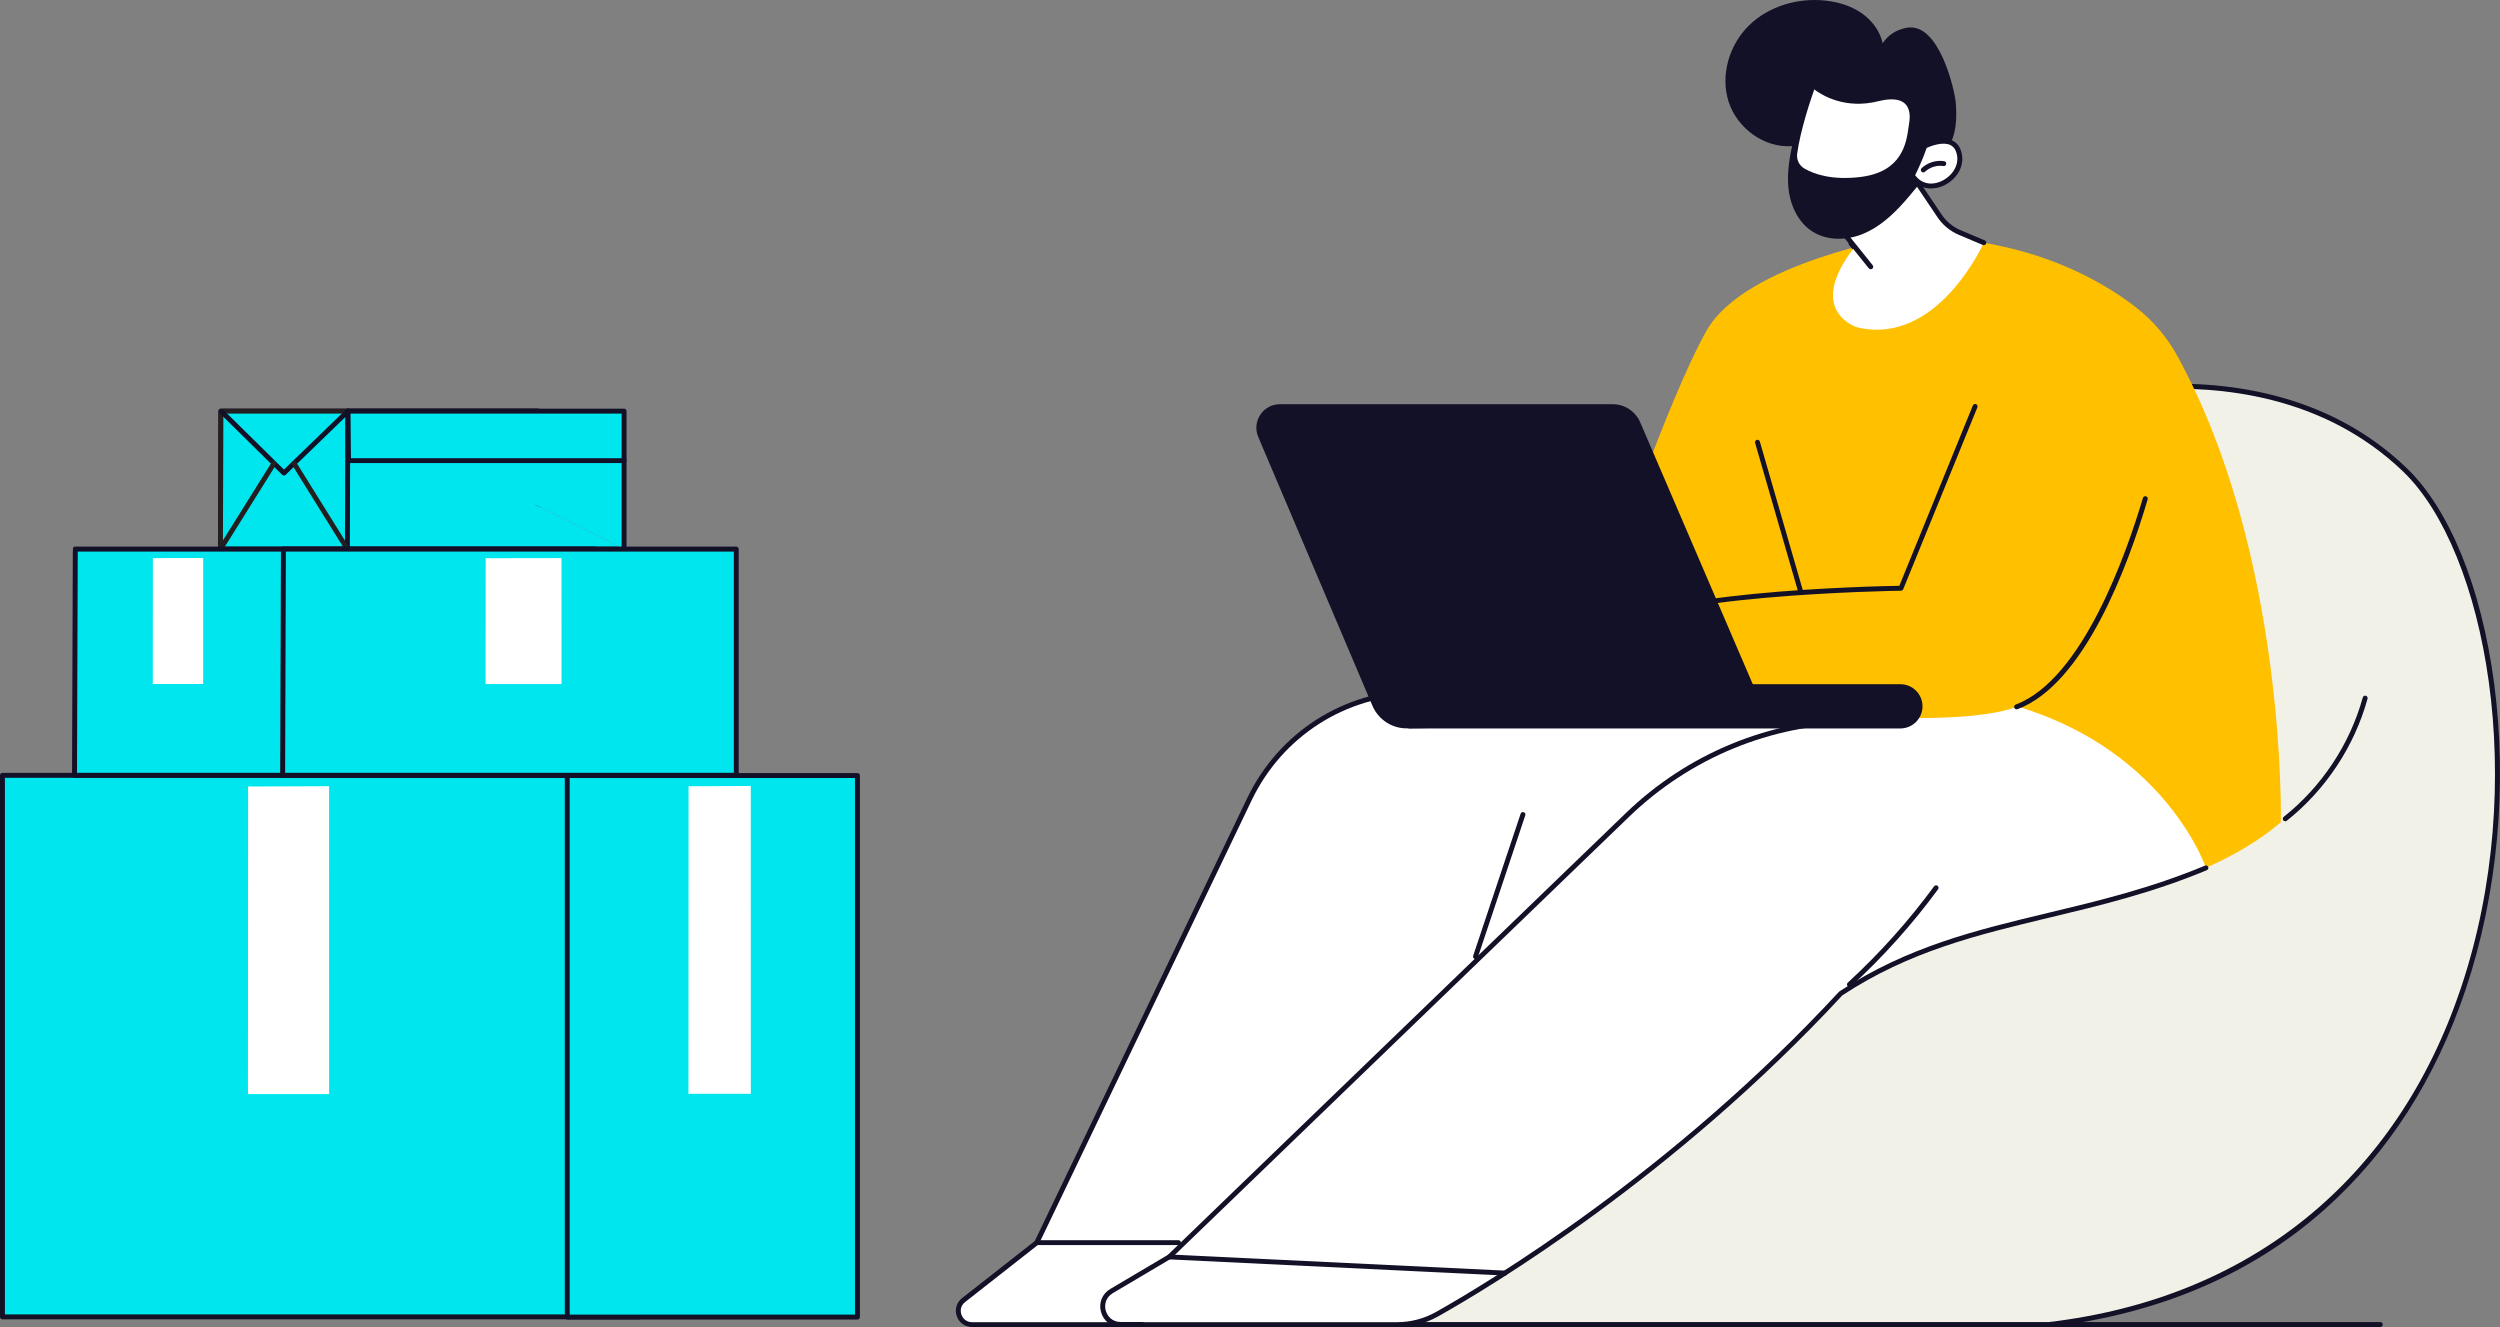 <?xml version="1.0" encoding="UTF-8"?> <svg xmlns="http://www.w3.org/2000/svg" id="Layer_1" data-name="Layer 1" viewBox="0 0 600 318.48"><rect x="0" y="0" width="600" height="318.48" fill="#808080" stroke="none"/><defs><style> .cls-1 { fill: #231f20; } .cls-2 { fill: #121127; } .cls-3 { fill: #fff; } .cls-4 { fill: #ffc000; } .cls-5 { fill: #f1f1e8; } .cls-6 { fill: #00e6ee; } </style></defs><g id="Shipping_information" data-name="Shipping information"><g><g><path class="cls-2" d="M571.28,318.48h-79.55c-.33,0-.59-.26-.59-.59s.26-.59.59-.59h79.55c.33,0,.59.26.59.59s-.26.59-.59.59Z"></path><g><path class="cls-5" d="M481.3,99.82s58.74-22.72,95.86,12.9c37.12,35.62,39.44,190.42-85.43,205.16h-185.61l175.18-218.07Z"></path><path class="cls-2" d="M491.73,318.48h-185.61c-.23,0-.44-.13-.53-.34-.1-.21-.07-.45.07-.63l175.18-218.07c.07-.08.15-.14.25-.18.15-.06,14.99-5.73,34.18-6.95,17.75-1.13,42.96,1.42,62.29,19.98,10.32,9.9,17.99,28.76,21.03,51.72,3.25,24.54.83,50.61-6.82,73.42-7.22,21.53-18.64,39.32-33.93,52.89-17.55,15.58-39.78,25.05-66.05,28.15-.02,0-.05,0-.07,0ZM307.35,317.3h184.34c48.38-5.72,83.52-34.21,98.95-80.23,16.53-49.29,5.94-104.86-13.9-123.91-19.02-18.25-43.89-20.76-61.4-19.65-18,1.14-32.1,6.22-33.69,6.81l-174.3,216.98Z"></path></g><path class="cls-2" d="M548.45,197.1c-.17,0-.35-.08-.46-.22-.2-.26-.16-.63.1-.83,9.13-7.25,15.87-17.43,18.98-28.66.09-.31.41-.5.73-.41.31.09.5.41.41.73-3.18,11.47-10.06,21.86-19.38,29.27-.11.09-.24.13-.37.13Z"></path></g><g><g><path class="cls-4" d="M509.75,215.05c15.21-4.09,28.24-9.68,37.65-17.72,0,0,1.39-64.3-24.92-112.05-2.45-4.44-5.77-8.33-9.77-11.45-9.04-7.06-27.45-17.58-56.48-17,0,0-37.32,6.2-46.6,22.43-9.34,16.35-24.92,62.27-24.92,62.27l125.04,73.54Z"></path><path class="cls-2" d="M432.09,142.33c-.26,0-.49-.17-.57-.43l-10.29-35.6c-.09-.31.09-.64.4-.73.31-.09.64.09.73.4l10.29,35.6c.09.31-.09.64-.4.73-.05.02-.11.02-.16.02Z"></path></g><g><path class="cls-3" d="M529.43,208.27s-14.33-42.38-74.42-42.84c-38.16-.3-85.55.26-115.05.7-17.15.26-32.68,10.2-40.1,25.66l-51.05,106.44-17.56,13.78c-2.46,1.93-1.09,5.88,2.03,5.88h102.05c3.37,0,6.67-.87,9.6-2.53,13.95-7.86,57.06-33.96,96.85-76.96,27.51-18.14,55.81-16.86,87.64-30.13Z"></path><path class="cls-2" d="M335.34,318.48h-102.05c-1.68,0-3.12-1.03-3.67-2.61-.55-1.59-.05-3.28,1.27-4.32l17.45-13.69,50.99-106.31c7.57-15.77,23.13-25.74,40.62-26,31.91-.48,77.77-.99,115.07-.7.33,0,.59.27.59.6s-.28.6-.6.59c-37.29-.29-83.14.22-115.04.7-17.04.26-32.2,9.96-39.57,25.33l-51.05,106.44c-.04.08-.1.15-.17.21l-17.56,13.78c-1.11.87-1.19,2.12-.88,3,.3.88,1.13,1.82,2.55,1.82h102.05c3.25,0,6.47-.85,9.31-2.45,12.54-7.07,56.59-33.49,96.71-76.85.03-.03.07-.07.11-.09,16.28-10.74,32.73-14.68,50.15-18.86,12.06-2.89,24.53-5.88,37.58-11.32.3-.13.65.02.77.32s-.02.65-.32.77c-13.13,5.48-25.65,8.48-37.76,11.38-17.29,4.15-33.63,8.06-49.72,18.66-40.23,43.45-84.37,69.94-96.95,77.02-3.02,1.7-6.44,2.6-9.89,2.6Z"></path><path class="cls-2" d="M274.1,318.48h-5.13c-2.27,0-4.13-1.42-4.73-3.61-.6-2.19.28-4.36,2.23-5.52l13.8-8.17,109.91-106.02c14.87-14.35,34.44-22.41,55.1-22.69l9.72-.14c.31,0,.59.26.6.58,0,.33-.26.6-.58.6l-9.72.14c-20.36.28-39.64,8.23-54.3,22.36l-109.96,106.06s-.07.06-.11.08l-13.86,8.21c-1.8,1.07-2.04,2.92-1.69,4.18.35,1.26,1.49,2.74,3.59,2.74h5.13c.33,0,.59.26.59.59s-.26.59-.59.59Z"></path><path class="cls-2" d="M354.12,230.17c-.06,0-.13,0-.19-.03-.31-.1-.48-.44-.37-.75l11.39-34.09c.1-.31.44-.48.75-.37.31.1.48.44.37.75l-11.39,34.09c-.08.25-.31.4-.56.4Z"></path><path class="cls-2" d="M443.87,236.86c-.16,0-.32-.06-.44-.19-.22-.24-.21-.62.04-.84,7.62-7,14.58-14.77,20.71-23.11.19-.26.56-.32.83-.13.26.19.32.56.13.83-6.17,8.4-13.19,16.23-20.86,23.28-.11.1-.26.16-.4.16Z"></path><path class="cls-2" d="M361.2,306.13s-.02,0-.03,0l-80.56-3.88c-.33-.02-.58-.29-.56-.62.02-.33.29-.59.62-.56l80.56,3.88c.33.02.58.29.56.62-.02.32-.28.56-.59.56Z"></path><path class="cls-2" d="M282.83,298.82h-34.02c-.33,0-.59-.26-.59-.59s.26-.59.59-.59h34.02c.33,0,.59.26.59.59s-.26.59-.59.59Z"></path></g><g><g><path class="cls-4" d="M476.11,92.44l-19.87,48.73s-63.57.87-69.58,11.01c-6,10.15,3.67,14.17,3.67,14.17,0,0,73.32,10.91,93.66,3.29,20.33-7.62,32.98-53.41,35.74-70.53,2.76-17.12-43.62-6.67-43.62-6.67Z"></path><path class="cls-2" d="M483.98,170.23c-.24,0-.47-.15-.55-.38-.11-.31.04-.65.35-.76,16.09-6.03,26.7-36.68,30.52-49.58.09-.31.42-.49.74-.4.31.09.49.42.4.74-4.8,16.23-15.25,44.36-31.24,50.36-.07.03-.14.04-.21.04Z"></path><path class="cls-2" d="M386.66,152.78c-.1,0-.21-.03-.3-.08-.28-.17-.37-.53-.21-.81,5.92-10,63.83-11.2,69.69-11.3l17.64-43.27c.12-.3.47-.45.77-.32.3.12.45.47.32.77l-17.79,43.63c-.09.22-.3.36-.54.37-.63,0-63.31.98-69.08,10.72-.11.19-.31.29-.51.29Z"></path></g><g><path class="cls-2" d="M338.07,174.83h118.02c2.93,0,5.31-2.38,5.31-5.31s-2.38-5.31-5.31-5.31h-127.13l9.11,10.62Z"></path><path class="cls-2" d="M338.07,174.81l86.48-1.57-30.91-71.91c-1.14-2.62-3.72-4.32-6.58-4.32h-79.88c-4.05,0-6.78,4.13-5.2,7.86l27.4,64.5c1.47,3.46,4.94,5.63,8.7,5.43Z"></path></g></g><g><path class="cls-2" d="M451.29,67.35c-.17,0-.34-.07-.46-.21-.67-.81-1.62-1.91-2.62-3.08-1.55-1.81-3.31-3.85-4.42-5.24-.2-.25-.16-.63.09-.83.26-.21.63-.16.83.09,1.1,1.37,2.85,3.41,4.39,5.21,1.01,1.18,1.96,2.28,2.64,3.09.21.25.18.62-.08.83-.11.09-.24.14-.38.14Z"></path><path class="cls-3" d="M456.79,38.87l8.68,12.93c1.21,1.8,2.91,3.2,4.9,4.04l5.74,2.42s-11.14,24.96-30.42,20.29c0,0-12.57-3.84-.63-19.21l-3.91-5.06,15.64-15.41Z"></path><path class="cls-2" d="M476.11,58.84c-.08,0-.15-.02-.23-.05l-5.74-2.42c-2.1-.89-3.89-2.36-5.16-4.26l-8.68-12.93c-.18-.27-.11-.64.16-.82.27-.18.64-.11.82.16l8.68,12.93c1.14,1.7,2.75,3.03,4.64,3.82l5.74,2.42c.3.13.44.47.32.77-.1.23-.31.36-.55.36Z"></path><path class="cls-2" d="M448.97,64.62c-.17,0-.35-.08-.46-.22l-7.82-9.75c-.19-.24-.17-.58.05-.79l15.64-15.41c.23-.23.61-.23.84,0,.23.23.23.61,0,.84l-15.26,15.03,7.49,9.34c.2.26.16.63-.09.83-.11.09-.24.13-.37.13Z"></path><path class="cls-2" d="M457.54,6.67c-2.44.48-4.38,1.72-5.7,3.7-.65-2.97-2.63-5.56-5.14-7.27-2.51-1.72-5.51-2.61-8.54-2.95-6.62-.74-13.65,1.3-18.41,5.96s-6.93,12.01-4.87,18.35c2.06,6.34,8.57,11.12,15.22,10.6-.78,3.65-1.32,7.43-.74,11.12.58,3.69,2.43,7.32,5.56,9.35,3.55,2.3,8.27,2.21,12.18.61,3.91-1.6,7.13-4.54,9.94-7.7,1.64-1.84,3.16-3.78,4.74-5.67.81-.97,1.62-1.95,2.49-2.86.56-.59,1.28-1,1.72-1.69,2.38-3.79,4.01-6.47,3.37-13.76-.24-2.72-3.96-19.33-11.81-17.78Z"></path><g><path class="cls-3" d="M435.15,20.47s-3.49,9.45-4.42,16.35c-.23,1.69.59,3.32,2.06,4.17,2.38,1.37,6.77,2.92,13.74,2.08,11.53-1.38,11.68-10.08,12.25-13.47.71-4.25-1.24-7.6-8.07-5.88-9.57,2.4-15.56-3.25-15.56-3.25Z"></path><path class="cls-2" d="M442.73,43.9c-4.89,0-8.19-1.23-10.23-2.4-1.69-.97-2.61-2.84-2.36-4.76.93-6.88,4.41-16.38,4.45-16.47.07-.19.23-.33.42-.37.19-.04.4,0,.54.14.06.05,5.9,5.4,15.01,3.1,3.39-.85,5.88-.57,7.41.84,1.33,1.22,1.81,3.2,1.39,5.71-.05.28-.09.6-.14.95-.52,3.79-1.61,11.69-12.62,13.01-1.39.17-2.68.24-3.88.24ZM435.42,21.47c-.85,2.41-3.35,9.82-4.1,15.43-.19,1.44.5,2.85,1.77,3.57,2.38,1.36,6.63,2.82,13.38,2.01,10.1-1.21,11.07-8.23,11.59-12,.05-.36.1-.69.14-.98.24-1.46.26-3.46-1.03-4.65-1.2-1.11-3.39-1.3-6.32-.57-8.03,2.02-13.57-1.41-15.44-2.83Z"></path></g><g><path class="cls-3" d="M458.95,42.08s1.78-3.41,2.98-7c0,0,7.24-3.77,8.34,2.03,1.1,5.8-7.68,10.71-11.32,4.97Z"></path><path class="cls-2" d="M463.43,45.23c-1.8,0-3.67-.75-4.99-2.83-.11-.18-.12-.4-.02-.59.02-.03,1.77-3.41,2.94-6.91.05-.15.15-.27.29-.34.17-.09,4.2-2.15,6.95-.82,1.19.58,1.95,1.68,2.25,3.27.67,3.55-1.9,6.57-4.79,7.71-.8.32-1.7.51-2.62.51ZM459.63,42.04c1.38,1.93,3.6,2.52,5.99,1.58,2.38-.94,4.61-3.5,4.06-6.39-.23-1.22-.76-2.01-1.6-2.42-1.73-.84-4.5.14-5.68.7-.99,2.92-2.32,5.63-2.77,6.54Z"></path></g><path class="cls-2" d="M461.6,41.38c-.16,0-.31-.06-.43-.18-.23-.24-.22-.61.02-.84,1.41-1.34,3.49-1.99,5.42-1.68.32.05.54.35.49.68-.05.32-.36.55-.68.49-1.57-.25-3.26.28-4.42,1.37-.12.11-.26.16-.41.16Z"></path></g></g></g><g><g><g><rect class="cls-6" x=".59" y="186.07" width="152.71" height="129.98"></rect><path class="cls-2" d="M153.3,316.64H.59c-.33,0-.59-.26-.59-.59v-129.98c0-.33.26-.59.59-.59h152.71c.33,0,.59.26.59.59v129.98c0,.33-.26.59-.59.59ZM1.18,315.46h151.52v-128.79H1.18v128.79Z"></path></g><g><rect class="cls-6" x="136.14" y="186.12" width="69.65" height="129.98"></rect><path class="cls-2" d="M205.79,316.69h-69.65c-.33,0-.59-.26-.59-.59v-129.98c0-.33.26-.59.59-.59h69.65c.33,0,.59.26.59.59v129.98c0,.33-.26.59-.59.59ZM136.73,315.51h68.46v-128.79h-68.46v128.79Z"></path></g><polygon class="cls-3" points="59.54 188.76 59.51 262.58 78.99 262.58 78.98 188.69 59.54 188.76"></polygon><polygon class="cls-3" points="165.26 188.7 165.23 262.52 180.2 262.52 180.19 188.63 165.26 188.7"></polygon></g><g><g><g><path class="cls-3" d="M53.02,98.67h76.03v33.11H52.9s.11-33.59.11-33.11Z"></path><path class="cls-2" d="M129.05,132.37H52.9c-.16,0-.31-.06-.42-.17-.11-.11-.17-.26-.17-.42l.11-32.74c0-.09,0-.19,0-.28,0-.03,0-.05,0-.08h.01s-.01,0-.01,0h.01c.03-.32.15-.6.58-.6.02.01.05,0,.08,0h75.95c.33,0,.59.26.59.59v33.11c0,.33-.26.59-.59.59ZM53.5,131.19h74.96v-31.92H53.61c-.02,4.07-.1,27.84-.11,31.92ZM53.61,98.67h0,0Z"></path></g><g><path class="cls-6" d="M53.02,98.67h76.03v33.11H52.9s.11-33.59.11-33.11Z"></path><path class="cls-1" d="M129.05,132.37H52.9c-.16,0-.31-.06-.42-.17-.11-.11-.17-.26-.17-.42l.11-32.74c0-.09,0-.19,0-.28,0-.03,0-.05,0-.08h.01s-.01,0-.01,0h.01c.03-.32.15-.6.58-.6.02.01.05,0,.08,0h75.95c.33,0,.59.26.59.59v33.11c0,.33-.26.59-.59.59ZM53.5,131.19h74.96v-31.92H53.61c-.02,4.07-.1,27.84-.11,31.92ZM53.61,98.67h0,0Z"></path></g><g><path class="cls-6" d="M149.78,131.78h-66.41s.11-33.59.11-33.11l66.29,33.11Z"></path><path class="cls-2" d="M149.78,132.37h-66.41c-.16,0-.31-.06-.42-.17-.11-.11-.17-.26-.17-.42l.11-32.74c0-.09,0-.19,0-.28,0-.03,0-.05,0-.08h.01c.03-.32.15-.6.58-.6h0c.33,0,.59.27.59.6h0c0,.69-.1,28.1-.11,32.52h65.81c.33,0,.59.26.59.59s-.26.59-.59.59Z"></path></g><g><polygon class="cls-6" points="83.48 98.67 149.78 98.67 149.78 131.78 83.48 98.67"></polygon><path class="cls-2" d="M149.78,132.37c-.33,0-.59-.26-.59-.59v-32.52h-65.7c-.33,0-.59-.26-.59-.59s.26-.59.59-.59h66.29c.33,0,.59.26.59.59v33.11c0,.33-.26.59-.59.59Z"></path></g></g><path class="cls-2" d="M68.14,114.12c-.15,0-.3-.06-.42-.17l-14.92-14.71c-.23-.23-.24-.6,0-.84.23-.23.6-.24.84,0l14.51,14.3,14.93-14.45c.17-.16.42-.21.64-.12.22.09.36.3.36.54l.15,11.29h65.57c.33,0,.59.26.59.59s-.26.59-.59.59h-66.16c-.32,0-.59-.26-.59-.58l-.14-10.5-14.36,13.9c-.11.11-.26.17-.41.17Z"></path><path class="cls-1" d="M52.9,132.37c-.11,0-.22-.03-.31-.09-.28-.17-.36-.54-.19-.82l12.81-20.51c.17-.28.54-.36.82-.19.28.17.36.54.19.82l-12.81,20.51c-.11.18-.31.28-.5.28Z"></path><path class="cls-1" d="M83.37,132.37c-.2,0-.39-.1-.5-.28l-12.77-20.51c-.17-.28-.09-.64.19-.81.28-.17.64-.09.81.19l12.77,20.51c.17.28.09.64-.19.81-.1.06-.21.09-.31.09Z"></path></g><g><g><path class="cls-6" d="M18.07,131.79h124.65v54.28H17.88s.19-55.07.19-54.28Z"></path><path class="cls-2" d="M142.72,186.66H17.88c-.16,0-.31-.06-.42-.17s-.17-.26-.17-.42l.18-51.96c0-1.05,0-1.72.03-2.15-.02-.05-.03-.11-.03-.17h.04s0,0,0,0h-.04.04c.06-.6.2-.6.55-.6.03,0,.07,0,.1,0h124.56c.33,0,.59.26.59.59v54.28c0,.33-.26.59-.59.59ZM18.47,185.48h123.66v-53.1H18.66c-.02,5.51-.17,47.58-.18,53.1ZM18.66,131.79h0,0Z"></path></g><g><path class="cls-6" d="M68.02,131.79h108.69v54.28h-108.88s.19-55.07.19-54.28Z"></path><path class="cls-2" d="M176.71,186.66h-108.88c-.16,0-.31-.06-.42-.17s-.17-.26-.17-.42l.18-51.96c0-1.05,0-1.72.03-2.15-.02-.05-.03-.11-.03-.17h.04s0,0,0,0h-.04.04c.06-.6.2-.6.55-.6.03,0,.07,0,.1,0h108.59c.33,0,.59.26.59.59v54.28c0,.33-.26.59-.59.59ZM68.43,185.48h107.69v-53.1h-107.51c-.02,5.51-.17,47.58-.18,53.1ZM68.61,131.79h0,0Z"></path></g><polygon class="cls-3" points="116.57 133.97 116.54 164.18 134.77 164.18 134.76 133.94 116.57 133.97"></polygon><polygon class="cls-3" points="36.69 133.95 36.67 164.16 48.76 164.16 48.76 133.92 36.69 133.95"></polygon></g></g></g></svg> 